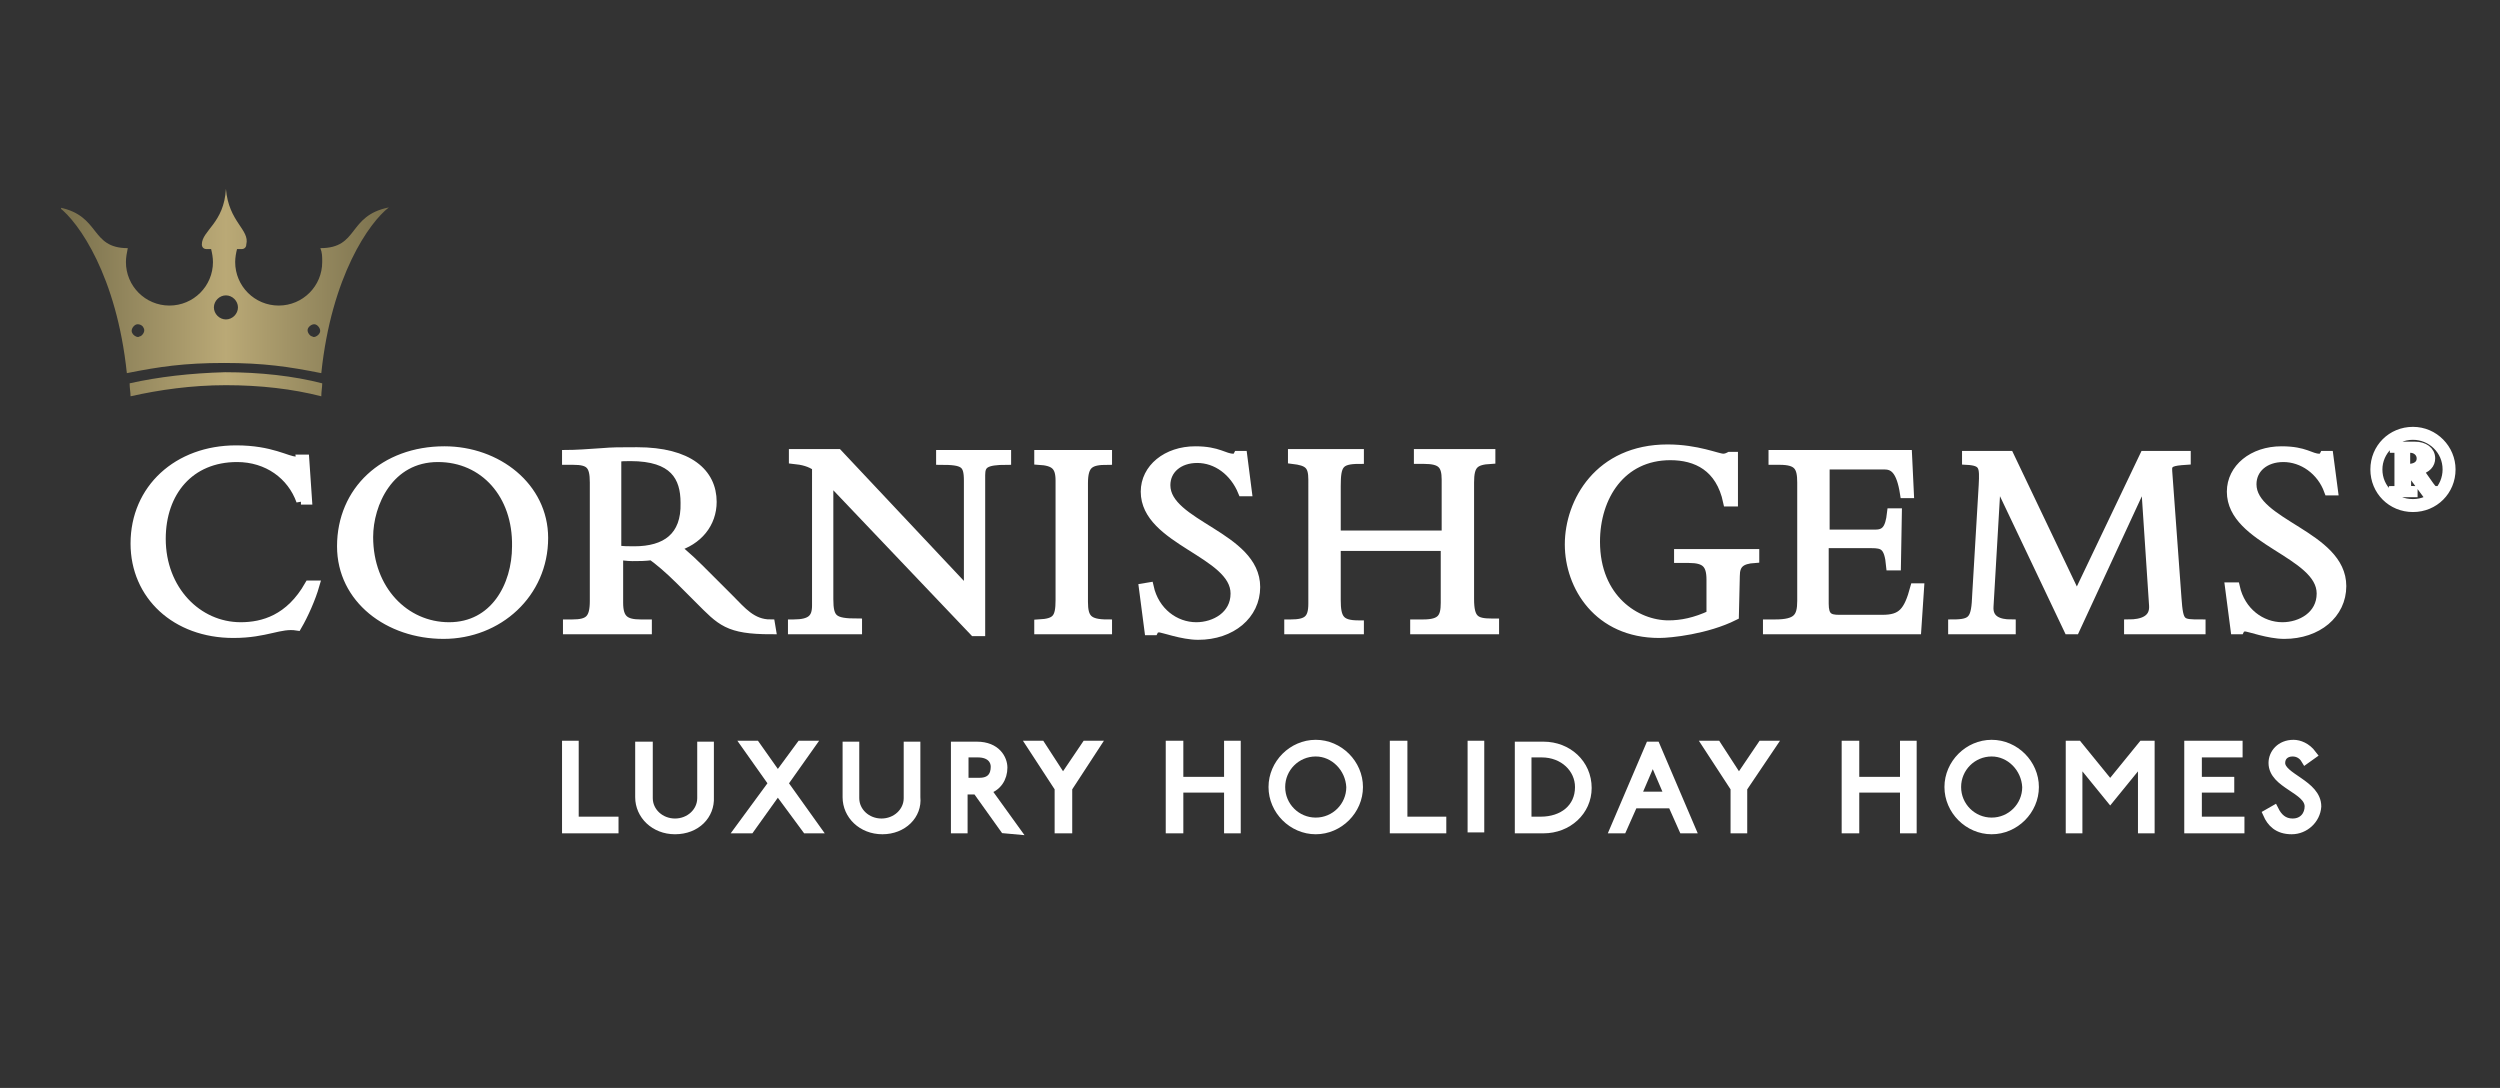 <?xml version="1.0" encoding="utf-8"?>
<!-- Generator: Adobe Illustrator 24.3.0, SVG Export Plug-In . SVG Version: 6.00 Build 0)  -->
<svg version="1.1" id="Layer_1" xmlns="http://www.w3.org/2000/svg" xmlns:xlink="http://www.w3.org/1999/xlink" x="0px" y="0px"
	 viewBox="0 0 270 117.5" style="enable-background:new 0 0 270 117.5;" xml:space="preserve">
<rect x="0" y="0" width="270" height="117.5" fill="#333333" stroke="none"/>
<style type="text/css">
	.st0{fill:#FFFFFF;stroke:#FFFFFF;}
	.st1{clip-path:url(#SVGID_2_);fill:url(#SVGID_3_);}
</style>
<g>
	<polygon class="st0" points="61.2,89.5 61.2,80.5 62,80.5 62,88.7 66.3,88.7 66.3,89.5 	"/>
	<path class="st0" d="M72.9,89.6c-2.2,0-3.8-1.6-3.8-3.5v-5.5H70v5.6c0,1.5,1.3,2.7,2.9,2.7c1.6,0,2.9-1.2,2.9-2.7v-5.6h0.8v5.5
		C76.7,88,75.2,89.6,72.9,89.6"/>
	<polygon class="st0" points="87.1,89.5 84,85.3 81,89.5 79.9,89.5 83.5,84.6 80.6,80.5 81.6,80.5 84,83.9 86.5,80.5 87.5,80.5 
		84.6,84.6 88.1,89.5 	"/>
	<path class="st0" d="M95.3,89.6c-2.2,0-3.8-1.6-3.8-3.5v-5.5h0.8v5.6c0,1.5,1.3,2.7,2.9,2.7c1.6,0,2.9-1.2,2.9-2.7v-5.6h0.8v5.5
		C99.1,88,97.5,89.6,95.3,89.6"/>
	<path class="st0" d="M108.5,89.5l-3-4.2h-1.5v4.2h-0.8v-8.9h2.3c2.1,0,2.8,1.4,2.8,2.3c0,1.1-0.6,2.1-1.8,2.4l3.1,4.3L108.5,89.5
		L108.5,89.5z M105.6,81.3h-1.5v3.2h1.7c1.2,0,1.7-0.7,1.7-1.7C107.5,82.1,107,81.3,105.6,81.3"/>
	<polygon class="st0" points="115.3,85.1 115.3,89.5 114.4,89.5 114.4,85.1 111.4,80.5 112.4,80.5 114.8,84.2 117.3,80.5 
		118.3,80.5 	"/>
	<polygon class="st0" points="132.7,89.5 132.7,85.1 127.3,85.1 127.3,89.5 126.4,89.5 126.4,80.5 127.3,80.5 127.3,84.4 
		132.7,84.4 132.7,80.5 133.5,80.5 133.5,89.5 	"/>
	<path class="st0" d="M142.1,89.6c-2.5,0-4.6-2.1-4.6-4.6c0-2.5,2.1-4.6,4.6-4.6c2.5,0,4.6,2.1,4.6,4.6
		C146.7,87.5,144.6,89.6,142.1,89.6 M142.1,81.2c-2.1,0-3.8,1.7-3.8,3.8c0,2.1,1.7,3.8,3.8,3.8c2.1,0,3.8-1.7,3.8-3.8
		C145.8,82.9,144.1,81.2,142.1,81.2"/>
	<polygon class="st0" points="150.6,89.5 150.6,80.5 151.5,80.5 151.5,88.7 155.7,88.7 155.7,89.5 	"/>
	<rect x="159" y="80.5" class="st0" width="0.8" height="8.9"/>
	<path class="st0" d="M166.7,89.5h-2.6v-8.9h2.6c2.6,0,4.7,1.9,4.7,4.5C171.4,87.6,169.3,89.5,166.7,89.5 M166.5,81.3h-1.6v7.4h1.5
		c2.4,0,4.2-1.4,4.2-3.7C170.6,83,168.9,81.3,166.5,81.3"/>
	<path class="st0" d="M181.8,89.5l-1.2-2.7h-4.2l-1.2,2.7h-0.8l3.8-8.9h0.6l3.8,8.9H181.8z M178.5,81.8l-1.8,4.2h3.6L178.5,81.8z"/>
	<polygon class="st0" points="188.2,85.1 188.2,89.5 187.4,89.5 187.4,85.1 184.4,80.5 185.4,80.5 187.8,84.2 190.3,80.5 
		191.3,80.5 	"/>
	<polygon class="st0" points="205.7,89.5 205.7,85.1 200.3,85.1 200.3,89.5 199.4,89.5 199.4,80.5 200.3,80.5 200.3,84.4 
		205.7,84.4 205.7,80.5 206.5,80.5 206.5,89.5 	"/>
	<path class="st0" d="M215.1,89.6c-2.5,0-4.6-2.1-4.6-4.6c0-2.5,2.1-4.6,4.6-4.6c2.5,0,4.6,2.1,4.6,4.6
		C219.7,87.5,217.6,89.6,215.1,89.6 M215.1,81.2c-2.1,0-3.8,1.7-3.8,3.8c0,2.1,1.7,3.8,3.8,3.8s3.8-1.7,3.8-3.8
		C218.8,82.9,217.1,81.2,215.1,81.2"/>
	<polygon class="st0" points="231.4,89.5 231.4,81.9 227.9,86.2 224.4,81.9 224.4,89.5 223.6,89.5 223.6,80.5 224.4,80.5 
		227.9,84.8 231.4,80.5 232.2,80.5 232.2,89.5 	"/>
	<polygon class="st0" points="236.4,89.5 236.4,80.5 241.7,80.5 241.7,81.3 237.3,81.3 237.3,84.4 240.8,84.4 240.8,85.1 
		237.3,85.1 237.3,88.7 241.9,88.7 241.9,89.5 	"/>
	<path class="st0" d="M247.5,89.6c-1.5,0-2.2-0.8-2.6-1.7l0.7-0.4c0.4,0.8,1,1.4,2,1.4c1.2,0,1.8-0.9,1.8-1.8c0-1.9-3.9-2.4-3.9-4.7
		c0-1,0.8-2,2.2-2c0.6,0,1.4,0.3,2,1.1L249,82c-0.3-0.5-0.8-0.8-1.4-0.8c-0.8,0-1.3,0.5-1.3,1.2c0,1.6,3.9,2.3,3.9,4.7
		C250.1,88.5,248.9,89.6,247.5,89.6"/>
	<g>
		<g>
			<defs>
				<path id="SVGID_1_" d="M14,41.4c0,0.5,0.1,1,0.1,1.4c3.1-0.7,6.6-1.2,10.3-1.2c3.7,0,7.2,0.4,10.3,1.2c0-0.5,0.1-1,0.1-1.4
					c-3.1-0.8-6.7-1.2-10.5-1.2C20.6,40.3,17.1,40.7,14,41.4 M33.6,36.3c-0.3-0.2-0.5-0.6-0.3-0.9c0.2-0.3,0.6-0.5,0.9-0.3
					c0.3,0.2,0.5,0.6,0.3,0.9c-0.1,0.2-0.4,0.4-0.6,0.4C33.8,36.4,33.7,36.3,33.6,36.3 M14.3,36c-0.2-0.3,0-0.7,0.3-0.9
					c0.3-0.2,0.8,0,0.9,0.3c0.2,0.3,0,0.7-0.3,0.9c-0.1,0-0.2,0.1-0.3,0.1C14.7,36.4,14.4,36.2,14.3,36 M23.1,33.2
					c0-0.7,0.6-1.3,1.3-1.3c0.7,0,1.3,0.6,1.3,1.3c0,0.7-0.6,1.3-1.3,1.3C23.7,34.5,23.1,33.9,23.1,33.2 M24.4,20.4
					c-0.2,3.7-2.6,4.5-2.6,6c0,0.3,0.2,0.5,0.5,0.5l0.5,0c0.1,0.4,0.2,0.9,0.2,1.4c0,2.6-2.1,4.7-4.7,4.7c-2.6,0-4.7-2.1-4.7-4.7
					c0-0.5,0.1-1,0.2-1.5c-4.1,0-2.9-3.5-7.4-4.4c2.1,1.6,6.2,7.4,7.3,17.9c3.5-0.7,6.2-1.1,10.5-1.1c4.3,0,7,0.4,10.5,1.1
					c1.1-10.5,5.2-16.3,7.3-17.9c-4.5,0.9-3.2,4.4-7.4,4.4c0.2,0.5,0.2,0.9,0.2,1.5c0,2.6-2.1,4.7-4.7,4.7c-2.6,0-4.7-2.1-4.7-4.7
					c0-0.5,0.1-1,0.2-1.4l0.5,0c0.3,0,0.5-0.2,0.5-0.5C27,24.8,24.7,24,24.4,20.4C24.4,20.4,24.4,20.4,24.4,20.4z"/>
			</defs>
			<clipPath id="SVGID_2_">
				<use xlink:href="#SVGID_1_"  style="overflow:visible;"/>
			</clipPath>
			
				<linearGradient id="SVGID_3_" gradientUnits="userSpaceOnUse" x1="-165.214" y1="-181.157" x2="-163.891" y2="-181.157" gradientTransform="matrix(26.969 0 0 26.969 4462.186 4917.218)">
				<stop  offset="0" style="stop-color:#786F4C"/>
				<stop  offset="0.5" style="stop-color:#BAA976"/>
				<stop  offset="1" style="stop-color:#786F4C"/>
			</linearGradient>
			<rect x="6.6" y="20.4" class="st1" width="35.7" height="22.5"/>
		</g>
	</g>
	<path class="st0" d="M32.5,54.1c-1-2.8-3.6-4.7-6.9-4.7c-5.1,0-8.2,3.7-8.2,8.8c0,5.5,3.9,9.5,8.6,9.5c2.4,0,5.3-0.8,7.4-4.5h0.6
		c-0.4,1.4-1.2,3.2-1.9,4.4c-1.9-0.3-3.3,0.8-6.9,0.8c-6.2,0-10.6-4.1-10.6-9.7c0-5.9,4.6-10.1,10.9-10.1c3.8,0,5.5,1.2,6.4,1.2
		c0.3,0,0.5-0.1,0.5-0.2h0.5l0.3,4.4H32.5z"/>
	<path class="st0" d="M47.9,68.5c-5.9,0-11-3.8-11-9.5c0-6,4.6-10.3,11.1-10.3c5.7,0,10.7,3.9,10.7,9.4
		C58.7,64.1,53.8,68.5,47.9,68.5 M47.3,49.4c-5.3,0-7.5,5-7.5,8.6c0,5.7,3.9,9.7,8.7,9.7c4.9,0,7.3-4.4,7.3-8.7
		C55.9,53.4,52.3,49.4,47.3,49.4"/>
	<path class="st0" d="M105.2,68.2L89.5,51.7v13c0,2.2,0.5,2.6,3.1,2.6V68h-7v-0.6h0.1c1.9,0,2.5-0.6,2.5-2V50.4
		c-0.7-0.5-1.5-0.7-2.5-0.8v-0.6h4.8L104.6,64V51.9c0-1.9-0.5-2.2-3-2.2v-0.6h7.1v0.6c-2.3,0-2.8,0.4-2.8,1.6v16.9H105.2z"/>
	<path class="st0" d="M119.6,68h-7.4v-0.6c1.9-0.1,2.3-0.6,2.3-2.6V51.9c0-1.6-0.6-2.1-2.3-2.2v-0.6h7.4v0.6c-1.9,0-2.6,0.4-2.6,2.5
		V65c0,1.8,0.5,2.4,2.6,2.4L119.6,68L119.6,68z"/>
	<path class="st0" d="M124.1,63.4c0.6,2.7,2.8,4.3,5.1,4.3c2,0,4.2-1.2,4.2-3.6c0-4.4-9.7-5.7-9.7-11c0-2.5,2.3-4.4,5.4-4.4
		c2.5,0,3.1,0.8,4.1,0.8c0.2,0,0.4-0.1,0.5-0.3h0.5l0.5,3.9h-0.5c-0.9-2.2-2.8-3.6-4.9-3.6c-2,0-3.4,1.2-3.4,2.9
		c0,4.3,9.7,5.5,9.7,11c0,3-2.6,5.2-6.2,5.2c-1.7,0-3.8-0.8-4.2-0.8c-0.3,0-0.5,0.1-0.6,0.3h-0.5l-0.6-4.6L124.1,63.4L124.1,63.4z"
		/>
	<path class="st0" d="M144.3,59v5.8c0,2,0.4,2.7,2.4,2.7h0.1V68h-7.6v-0.6h0.2c1.8,0,2.4-0.5,2.4-2.2V51.8c0-1.6-0.5-2-2.2-2.2v-0.6
		h7.2v0.6c-2.2,0-2.5,0.6-2.5,2.9v5.3h11.9v-6c0-1.6-0.5-2.2-2.4-2.2h-0.6v-0.6h7.8v0.6c-1.8,0.1-2.3,0.6-2.3,2.5v12.6
		c0,2.2,0.6,2.6,2.4,2.6h0.3V68h-8.6v-0.6h0.9c2,0,2.4-0.7,2.4-2.3V59H144.3z"/>
	<path class="st0" d="M187.3,66.5c-3,1.5-6.9,1.9-8.1,1.9c-6.6,0-9.7-5.1-9.7-9.6c0-4.6,3.2-10.3,10.6-10.3c3.2,0,5.4,1,6,1
		c0.3,0,0.5-0.1,0.7-0.2h0.4v4.9h-0.6c-0.8-3.8-3.4-5-6.2-5c-5.3,0-8.1,4.4-8.1,9.3c0,6.2,4.4,9,7.9,9c1.4,0,2.9-0.3,4.6-1.1v-3.8
		c0-1.7-0.6-2.3-2.4-2.3h-1.1v-0.5h8.2v0.5c-1.5,0.1-2.1,0.6-2.1,1.9L187.3,66.5L187.3,66.5z"/>
	<path class="st0" d="M204.8,61.1h-0.6c-0.2-2.2-0.8-2.4-2.1-2.4h-5.1v6.5c0,1.4,0.5,1.7,1.6,1.7h4.7c2.1,0,2.8-0.8,3.5-3.4h0.5
		L207,68h-16.1v-0.6h0.8c2.4,0,2.9-0.7,2.9-2.5V52.1c0-1.7-0.4-2.4-2.4-2.4h-0.7v-0.6H206l0.2,4.2h-0.5c-0.4-2.6-1.2-3.1-2.2-3.1
		h-6.4v7.5h5.4c1.1,0,1.6-0.5,1.8-2.3h0.6L204.8,61.1L204.8,61.1z"/>
	<path class="st0" d="M223.4,68l-7.7-16.2h-0.1l-0.8,13.7c-0.1,1.5,1.1,1.9,2.4,1.9V68h-6.3v-0.6c2.2,0,2.5-0.5,2.6-3.2l0.7-11.8
		c0.1-2,0.1-2.6-1.8-2.7v-0.5h4.6l7.3,15.3l7.3-15.3h4.5v0.5c-1.5,0.1-2.1,0.2-2,1.2l1,13.7c0.2,2.8,0.4,2.8,2.6,2.8V68h-7.8v-0.6
		c1.4,0,2.8-0.4,2.7-2l-0.9-13.6h-0.1L224.1,68L223.4,68L223.4,68z"/>
	<path class="st0" d="M241.4,63.4c0.6,2.7,2.8,4.3,5.1,4.3c2,0,4.2-1.2,4.2-3.6c0-4.4-9.7-5.7-9.7-11c0-2.5,2.3-4.4,5.4-4.4
		c2.6,0,3.1,0.8,4.1,0.8c0.2,0,0.4-0.1,0.5-0.3h0.5L252,53h-0.5c-0.8-2.2-2.8-3.6-4.9-3.6c-2,0-3.4,1.2-3.4,2.9
		c0,4.3,9.7,5.5,9.7,11c0,3-2.6,5.2-6.2,5.2c-1.7,0-3.8-0.8-4.2-0.8c-0.3,0-0.5,0.1-0.6,0.3h-0.5l-0.6-4.6L241.4,63.4L241.4,63.4z"
		/>
	<path class="st0" d="M264.7,50.7c0,2.3-1.8,4.1-4.1,4.1c-2.3,0-4.1-1.8-4.1-4.1c0-2.3,1.8-4.1,4.1-4.1
		C262.9,46.6,264.7,48.5,264.7,50.7 M256.8,50.7c0,2.1,1.7,3.7,3.8,3.7c2.1,0,3.7-1.7,3.7-3.7c0-2.1-1.7-3.7-3.7-3.7
		C258.5,47,256.8,48.7,256.8,50.7 M260.8,48.2c1,0,1.7,0.5,1.7,1.3c0,0.6-0.4,1.1-1.3,1.3l1.2,1.7c0.3,0.4,0.4,0.5,0.7,0.5v0.2H262
		l-1.7-2.3h-0.4v1.7c0,0.3,0.2,0.4,0.7,0.4v0.2h-2.1V53c0.4,0,0.6-0.2,0.6-0.5v-3.6c0-0.3-0.1-0.5-0.5-0.5v-0.2H260.8z M260.1,50.6
		c0.7,0,1.4-0.3,1.4-1.1c0-0.6-0.5-1.1-1.2-1.1c-0.2,0-0.3,0-0.5,0.1v2.1H260.1z"/>
	<path class="st0" d="M83.2,67.4c-2,0-3.1-1.4-4.4-2.7l-2.4-2.4c-1.4-1.4-2.3-2.3-3.5-3.2c2.5-0.7,4-2.6,4-4.9
		c0-3.1-2.5-5.4-8.1-5.4c-2,0-2.6,0-3.8,0.1c-1.2,0.1-3.1,0.2-3.8,0.2v0.6h0.7c1.8,0,2.3,0.5,2.3,2.4v12.8c0,2-0.6,2.5-2.4,2.5h-0.5
		V68h8.6v-0.6h-0.7c-1.7,0-2.4-0.5-2.4-2.3V60c0.5,0,0.9,0.1,1.5,0.1c0.8,0,1.3,0,2.1-0.1c0.7,0.5,1.8,1.4,3.1,2.7l2,2
		c2.4,2.4,3.1,3.3,7.8,3.3L83.2,67.4L83.2,67.4z M68.5,59.5c-0.7,0-1.2,0-1.9-0.1v-10c0.5-0.1,0.9-0.1,1.5-0.1c4.7,0,5.9,2.2,5.9,5
		C74.1,58,71.9,59.5,68.5,59.5"/>
</g>
</svg>
